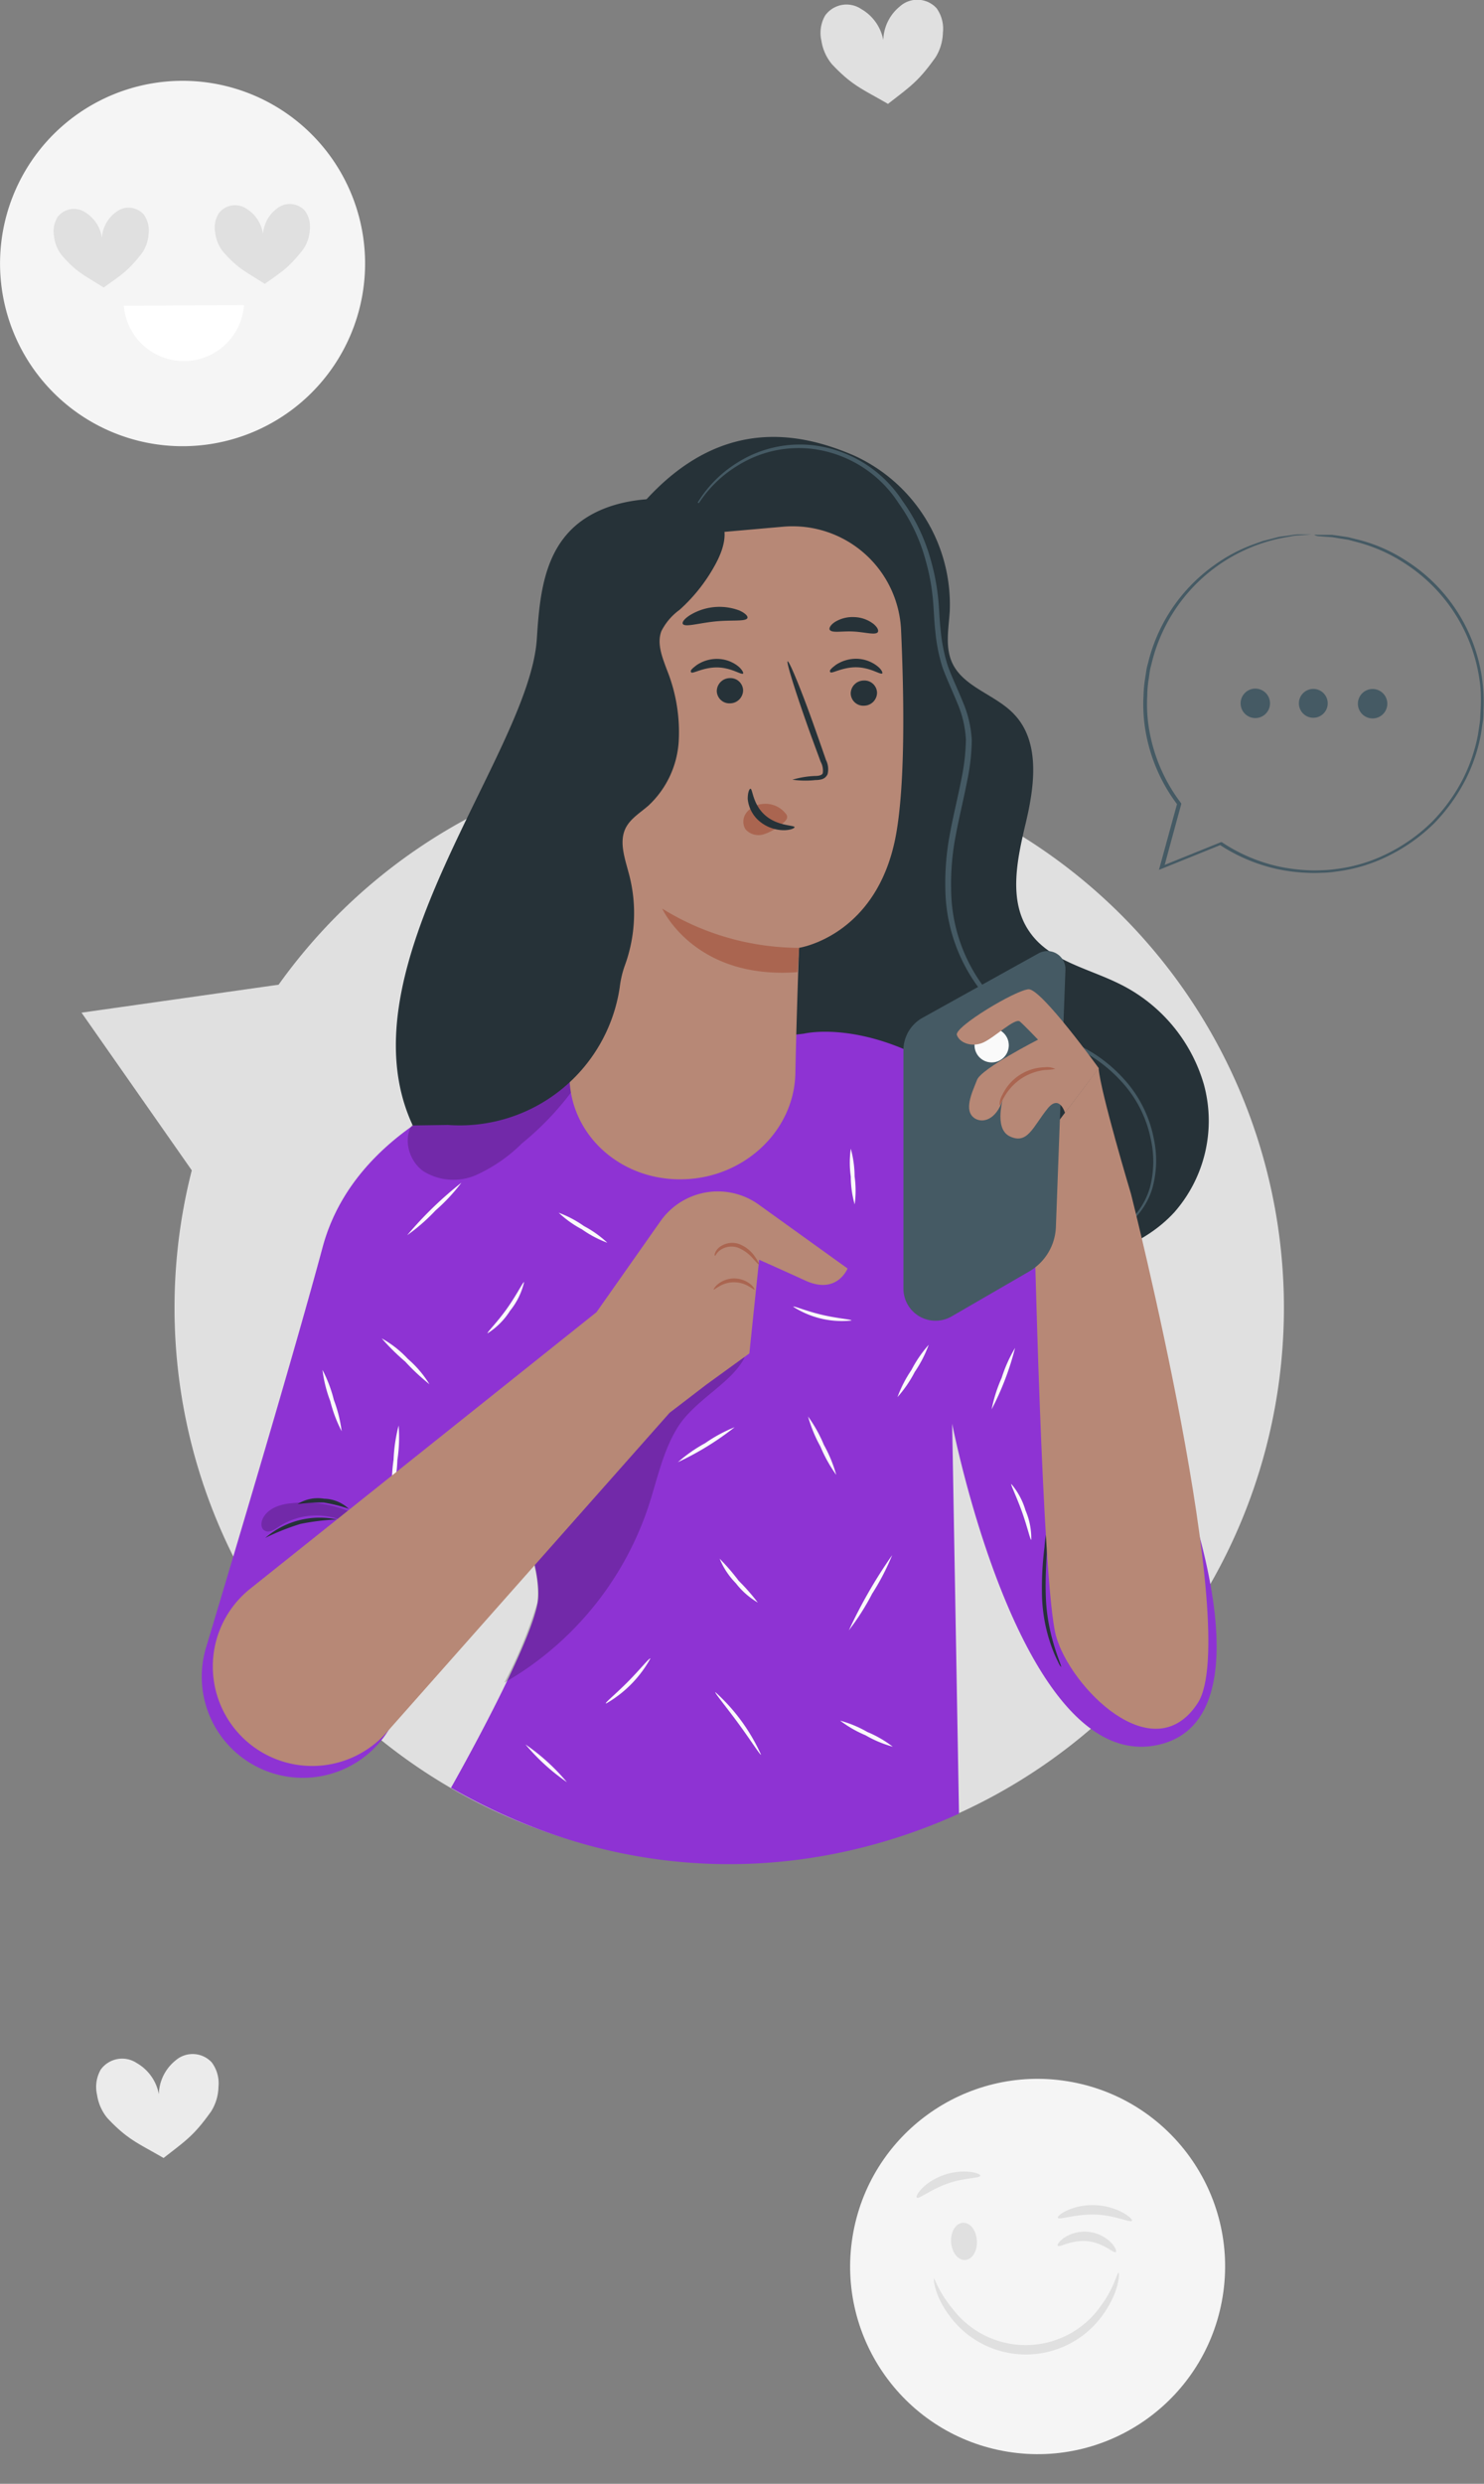 <svg xmlns="http://www.w3.org/2000/svg" fill="none" viewBox="0 0 501 838">
  <rect x="0" y="0" width="501" height="838" fill="#808080" stroke="none"/>
  <path fill="#F5F5F5"
        d="M123.24 87.558a61.655 61.655 0 0 1-9.631 34.461 61.625 61.625 0 0 1-27.145 23.303 61.604 61.604 0 0 1-67.426-11.874A61.658 61.658 0 0 1 4.194 66.593a61.637 61.637 0 0 1 22.071-28.16 61.607 61.607 0 0 1 91.766 25.637 61.644 61.644 0 0 1 5.209 23.488Z"/>
  <path fill="#E0E0E0"
        d="M48.616 72.464a6.823 6.823 0 0 0-9.505-.87 11.666 11.666 0 0 0-4.715 8.615 11.968 11.968 0 0 0-5.36-8.39 6.922 6.922 0 0 0-9.53 1.315 9.113 9.113 0 0 0-1.266 6.529 12.538 12.538 0 0 0 2.482 6.28c4.963 5.909 7.817 6.927 14.27 11.072 6.204-4.443 8.214-5.535 13.004-11.692a12.64 12.64 0 0 0 2.159-6.38 9.212 9.212 0 0 0-1.54-6.48ZM103.039 71.222a6.872 6.872 0 0 0-9.53-.869 11.74 11.74 0 0 0-4.715 8.614 12.018 12.018 0 0 0-5.335-8.39 6.947 6.947 0 0 0-9.555 1.315 9.113 9.113 0 0 0-1.266 6.53 12.763 12.763 0 0 0 2.482 6.28c5.088 5.908 7.817 6.926 14.27 11.072 6.229-4.42 8.214-5.561 13.004-11.693a12.665 12.665 0 0 0 2.184-6.38 9.212 9.212 0 0 0-1.539-6.48Z"/>
  <path fill="#fff"
        d="M82.367 102.947a20.352 20.352 0 0 1-20.184 18.884 20.347 20.347 0 0 1-13.848-5.337 20.359 20.359 0 0 1-6.544-13.323l40.576-.224Z"/>
  <path fill="#F5F5F5"
        d="M412.78 774.793c5.577-34.517-17.875-67.02-52.38-72.599-34.506-5.578-66.999 17.881-72.576 52.398-5.576 34.517 17.875 67.02 52.381 72.599 34.505 5.578 66.998-17.881 72.575-52.398Z"/>
  <path fill="#E0E0E0"
        d="M325.049 749.955c2.482-.149 4.517 2.483 4.74 6.008.224 3.525-1.563 6.38-3.945 6.529-2.383.149-4.517-2.483-4.741-6.008-.223-3.525 1.564-6.38 3.946-6.529ZM330.931 734.043c0 .918-5.286.621-11.068 2.681-5.783 2.06-9.679 5.362-10.349 4.717-.67-.646 2.656-5.437 9.331-7.696 6.676-2.259 12.359-.447 12.086.298ZM376.693 759.81c-.67.571-4.07-3.078-9.505-3.649-5.435-.571-9.529 2.234-10.075 1.539-.273-.298.397-1.515 2.208-2.756a12.66 12.66 0 0 1 15.809 1.713c1.513 1.589 1.886 2.929 1.563 3.153ZM382.128 749.26c-.496.794-5.609-1.887-12.409-2.085-6.799-.199-12.16 1.911-12.582 1.092-.421-.819 4.964-4.618 12.707-4.27 7.742.348 12.855 4.667 12.284 5.263ZM377.661 766.812c.273 0 .347 5.238-3.971 12.139a31.981 31.981 0 0 1-53.629 1.688c-4.74-6.628-4.963-11.891-4.715-11.866.248.025 1.613 4.692 6.477 10.476a30.976 30.976 0 0 0 25.413 11.943 30.96 30.96 0 0 0 24.618-13.507c4.467-6.107 5.236-11.022 5.807-10.873ZM316.19 2.78a8.81 8.81 0 0 0-12.409-.596 15.12 15.12 0 0 0-5.583 11.345 15.297 15.297 0 0 0-7.445-10.476 8.883 8.883 0 0 0-12.185 2.185 11.722 11.722 0 0 0-1.266 8.465 16.164 16.164 0 0 0 3.549 7.944c6.849 7.299 10.398 8.44 18.935 13.405 7.743-6.032 10.249-7.571 16.056-15.714a16.46 16.46 0 0 0 2.482-8.316 11.822 11.822 0 0 0-2.134-8.242Z"/>
  <path fill="#EBEBEB"
        d="M71.472 695.813a8.784 8.784 0 0 0-12.26-.596 15.062 15.062 0 0 0-5.583 11.345 15.368 15.368 0 0 0-7.445-10.501 8.908 8.908 0 0 0-12.185 2.209 11.822 11.822 0 0 0-1.24 8.466 15.941 15.941 0 0 0 3.523 7.919c6.874 7.323 10.423 8.465 18.935 13.43 7.743-6.032 10.25-7.572 16.057-15.714a16.14 16.14 0 0 0 2.481-8.316c.3-2.937-.515-5.879-2.283-8.242Z"/>
  <path fill="#E0E0E0"
        d="M246.306 253.906a186.971 186.971 0 0 0-85.611 20.711 187.043 187.043 0 0 0-66.64 57.611l-66.533 9.434 37.225 53.199a187.384 187.384 0 0 0 6.855 114.14 187.314 187.314 0 0 0 71.903 88.89 187.222 187.222 0 0 0 110.162 30.521 187.226 187.226 0 0 0 107.374-39.222 187.325 187.325 0 0 0 64.579-94.349 187.377 187.377 0 0 0-2.277-114.323 187.319 187.319 0 0 0-68.286-91.701 187.232 187.232 0 0 0-108.85-34.911h.099Z"/>
  <path fill="#263238"
        d="M211.935 176.057c27.422-36.145 56.359-31.031 76.435-22.343a55.205 55.205 0 0 1 24.158 21.362 55.225 55.225 0 0 1 8.104 31.217c-.372 5.784-1.588 11.866.744 17.154 3.773 8.49 14.89 10.898 21.119 17.675 8.711 9.285 6.775 23.981 3.847 36.344-2.928 12.362-6.13 26.562 1.315 37.038 6.651 9.558 19.357 12.115 29.78 17.204a54.824 54.824 0 0 1 28.986 34.134 46.732 46.732 0 0 1-9.926 43.12c-10.175 11.122-25.487 16.037-40.377 18.222a148.72 148.72 0 0 1-121.807-37.106 148.83 148.83 0 0 1-48.485-117.776"/>
  <path fill="#455A64"
        d="M380.813 412.637s.943-.894 2.481-2.805a25.038 25.038 0 0 0 4.964-9.334 34.773 34.773 0 0 0 .148-16.608 40.194 40.194 0 0 0-10.199-19.413 48.524 48.524 0 0 0-9.927-8.192 80.459 80.459 0 0 0-12.632-6.107 94.158 94.158 0 0 1-13.822-6.554 43.338 43.338 0 0 1-11.962-11.097 57.11 57.11 0 0 1-10.721-32.917 88.727 88.727 0 0 1 1.564-18.371c1.116-6.131 2.68-12.238 3.871-18.444a70.821 70.821 0 0 0 1.514-13.133 35.81 35.81 0 0 0-2.879-12.412c-1.613-3.997-3.474-7.869-4.963-11.891a57.11 57.11 0 0 1-2.482-12.412c-.496-4.146-.496-8.242-.968-12.115a68.446 68.446 0 0 0-2.209-11.394 60.018 60.018 0 0 0-9.182-19.612 40.729 40.729 0 0 0-28.365-18.271 38.777 38.777 0 0 0-25.76 5.387 41.233 41.233 0 0 0-12.607 11.717c-2.283 3.302-3.127 5.288-3.251 5.213a27.334 27.334 0 0 1 2.854-5.486 40.695 40.695 0 0 1 12.532-12.214 39.554 39.554 0 0 1 26.405-5.858 41.9 41.9 0 0 1 29.483 18.718 62.363 62.363 0 0 1 9.604 20.157 74.554 74.554 0 0 1 2.308 11.643c.496 4.047.496 8.068.992 12.115a55.45 55.45 0 0 0 2.482 12.015c1.464 3.922 3.326 7.77 4.963 11.841a37.773 37.773 0 0 1 3.028 13.058 70.338 70.338 0 0 1-1.539 13.505c-1.216 6.305-2.754 12.412-3.871 18.444a85.52 85.52 0 0 0-1.563 17.998 55.65 55.65 0 0 0 10.174 31.975 41.932 41.932 0 0 0 11.466 10.724 92.843 92.843 0 0 0 13.55 6.529 80.84 80.84 0 0 1 12.805 6.305 49.757 49.757 0 0 1 10.15 8.515 41.371 41.371 0 0 1 10.225 20.059 35.011 35.011 0 0 1-.447 17.029 24.82 24.82 0 0 1-5.286 9.384 16.696 16.696 0 0 1-2.928 2.309Z"/>
  <path fill="#FAFAFA"
        d="M280.429 370.186a31.735 31.735 0 0 1 6.303-6.355 31.16 31.16 0 0 1 7.148-5.362 31.767 31.767 0 0 1-6.304 6.355 30.603 30.603 0 0 1-7.147 5.362Z"/>
  <path fill="#8E33D3"
        d="m271.445 348.737-82.615 10.079s-66.558 12.114-79.934 62.062c-9.257 34.432-28.39 98.579-39.335 134.997a34.108 34.108 0 0 0 16.925 40.092 34.098 34.098 0 0 0 39.017-5.325 34.113 34.113 0 0 0 8.011-11.357l36.183-83.288s12.756 29.095 12.036 42.873c-.72 13.778-29.482 64.321-29.482 64.321 61.123 35.052 123.215 30.633 171.508 8.713l-2.308-131.571s22.757 117.446 68.792 108.509c38.615-7.447 13.202-82.766 0-111.562-16.801-36.716-38.764-89.096-52.562-101.782-37.175-33.935-66.236-26.761-66.236-26.761Z"/>
  <path fill="#000"
        d="M195.059 365.445a99.014 99.014 0 0 1-18.86 20.331 53.128 53.128 0 0 1-15.411 10.65 19.209 19.209 0 0 1-17.918-1.316c-5.088-3.649-7.073-11.618-3.127-16.459 2.482-3.202 6.924-4.369 10.919-5.362l40.203-9.93"
        opacity=".2"/>
  <path fill="#263238"
        d="M89.564 518.861a28.204 28.204 0 0 1 24.221-6.206 77.3 77.3 0 0 0-12.409 1.514 81.25 81.25 0 0 0-11.813 4.692ZM100.483 507.442a12.775 12.775 0 0 1 8.934-1.787 12.577 12.577 0 0 1 8.313 3.376 55.013 55.013 0 0 0-8.437-2.086 60.767 60.767 0 0 0-8.81.497Z"/>
  <path fill="#000"
        d="M116.862 513.599a23.117 23.117 0 0 0-22.906 1.588c-1.39.944-3.127 2.086-4.59 1.242-1.465-.844-1.291-2.905-.522-4.32 1.812-3.376 6.006-4.667 9.927-4.965a39.695 39.695 0 0 1 20.25 3.252M251.393 457.967c-4.367 8.763-16.9 14.274-22.757 23.832-4.963 8.092-6.799 17.625-9.777 26.612a107.933 107.933 0 0 1-48.591 59.306 151.496 151.496 0 0 0 11.117-26.984 34.222 34.222 0 0 0-2.481-16.708c2.829-8.713 15.262-20.753 20.97-27.977a165.121 165.121 0 0 1 22.112-24.403 55.257 55.257 0 0 1 29.482-13.678"
        opacity=".2"/>
  <path fill="#FAFAFA"
        d="M286.583 550.041c4.118-8.87 9.01-17.36 14.618-25.371a80.084 80.084 0 0 1-6.751 13.008 81.354 81.354 0 0 1-7.867 12.363Z"/>
  <path fill="#263238"
        d="M353.688 514.965a38.99 38.99 0 0 1-.174 7.1c-.223 4.369-.695 10.376-.422 17.005.472 13.33 5.634 23.186 5.113 23.335a5.784 5.784 0 0 1-.968-1.639 43.737 43.737 0 0 1-2.085-4.791 54.95 54.95 0 0 1-3.35-16.856c-.173-5.722.101-11.449.819-17.129.146-2.369.503-4.72 1.067-7.025Z"/>
  <path fill="#FAFAFA"
        d="M241.491 570.895a63.683 63.683 0 0 1 15.436 21.125c-.322.174-3.424-4.791-7.693-10.6-4.268-5.809-8.016-10.277-7.743-10.525ZM283.63 580.525a38.7 38.7 0 0 1 9.183 3.823 38.101 38.101 0 0 1 8.586 4.965 38.062 38.062 0 0 1-9.182-3.848 39.253 39.253 0 0 1-8.587-4.94ZM255.836 540.682a25.978 25.978 0 0 1-7.445-6.553 25.525 25.525 0 0 1-5.435-8.242 73.453 73.453 0 0 1 6.427 7.447 70.375 70.375 0 0 1 6.453 7.348ZM204.539 574.692c-.223-.298 3.5-3.302 7.594-7.448 4.095-4.146 7.048-7.919 7.445-7.695a39.714 39.714 0 0 1-14.89 15.168l-.149-.025ZM177.415 588.568a69.886 69.886 0 0 1 13.972 12.711 69.859 69.859 0 0 1-13.972-12.711ZM228.81 493.367a51.105 51.105 0 0 1 9.282-6.479 49.017 49.017 0 0 1 9.926-5.363 97.48 97.48 0 0 1-19.257 11.842h.049ZM272.81 477.926a47.16 47.16 0 0 1 5.336 9.557c1.784 3.2 3.184 6.6 4.169 10.129a47.19 47.19 0 0 1-5.336-9.558 46.466 46.466 0 0 1-4.169-10.128ZM302.987 471.371a42.193 42.193 0 0 1 4.716-9.16 41.283 41.283 0 0 1 5.831-8.49 41.512 41.512 0 0 1-4.715 9.16 40.767 40.767 0 0 1-5.832 8.49ZM267.797 440.861c.174-.347 4.318 1.49 9.753 2.756 5.435 1.266 9.927 1.514 9.927 1.911a30.414 30.414 0 0 1-19.705-4.667h.025ZM288.544 406.355a34.33 34.33 0 0 1-1.315-9.359 33.278 33.278 0 0 1 0-9.434 36.19 36.19 0 0 1 1.29 9.359c.432 3.13.44 6.303.025 9.434ZM334.778 475.492a49.119 49.119 0 0 1 3.375-10.6 48.143 48.143 0 0 1 4.541-10.128 96.014 96.014 0 0 1-7.916 20.728ZM341.429 500.689a24.335 24.335 0 0 1 4.789 8.913 23.72 23.72 0 0 1 1.936 9.929c-.372 0-1.291-4.319-3.152-9.507-1.861-5.189-3.896-9.21-3.573-9.335ZM188.607 409.16a36.955 36.955 0 0 1 8.562 4.518 36.484 36.484 0 0 1 7.867 5.611 36.955 36.955 0 0 1-8.562-4.518 36.367 36.367 0 0 1-7.867-5.611ZM164.609 449.848c-.273-.298 3.177-3.599 6.552-8.366 3.375-4.766 5.435-9.061 5.782-8.912a24.072 24.072 0 0 1-4.74 9.657 24.443 24.443 0 0 1-7.594 7.621ZM128.873 451.562a35.274 35.274 0 0 1 8.835 6.927 36.127 36.127 0 0 1 7.271 8.539 73.195 73.195 0 0 1-8.164-7.621 76.493 76.493 0 0 1-7.942-7.845ZM137.46 416.758a125.395 125.395 0 0 1 18.314-17.725 61.743 61.743 0 0 1-8.71 9.334 64.329 64.329 0 0 1-9.604 8.391ZM115.348 482.891a46.041 46.041 0 0 1-3.846-10.153 44.84 44.84 0 0 1-2.631-10.55 45.507 45.507 0 0 1 3.847 10.153 46.058 46.058 0 0 1 2.63 10.55ZM132.447 504.141a52.913 52.913 0 0 1 .422-11.642 54.254 54.254 0 0 1 1.712-11.544 51.2 51.2 0 0 1-.422 11.643 54.254 54.254 0 0 1-1.712 11.543Z"/>
  <path fill="#B78876"
        d="M256.059 406.356a23.667 23.667 0 0 0-26.367-.726 23.684 23.684 0 0 0-6.714 6.386l-21.59 30.684-117.036 93.415a33.56 33.56 0 0 0-12.435 23.908 33.573 33.573 0 0 0 9.151 25.348 33.561 33.561 0 0 0 11.324 7.826 33.559 33.559 0 0 0 13.512 2.619 33.563 33.563 0 0 0 24.508-11.193l95.644-107.963 12.408-9.508 14.518-10.526 3.3-31.602s8.736 3.873 15.536 7.001c10.745 4.965 14.319-4.046 14.319-4.046l-30.078-21.623Z"/>
  <path fill="#AA6550"
        d="M256.233 426.663c-.149 0-.844-.72-1.986-1.986a13.121 13.121 0 0 0-5.162-3.748 6.716 6.716 0 0 0-5.906.819c-1.315.918-1.588 2.011-1.812 1.936-.223-.074-.173-1.291 1.216-2.656a7.129 7.129 0 0 1 3.288-1.575 7.131 7.131 0 0 1 3.636.259 11.438 11.438 0 0 1 5.435 4.394c1.018 1.465 1.439 2.458 1.291 2.557ZM240.946 435.102c-.125 0 .297-.943 1.464-1.886a8.778 8.778 0 0 1 10.869 0c1.167.943 1.564 1.787 1.44 1.886-.124.1-.769-.471-1.961-1.117a9.728 9.728 0 0 0-9.926 0c-1.142.646-1.886 1.241-1.886 1.117Z"/>
  <path fill="#B78876"
        d="m340.858 400.1 8.214 8.887s2.73 125.886 7.445 142.99c4.715 17.105 32.832 45.827 47.871 22.566 15.039-23.261-22.558-171.713-22.558-171.713s-10.274-34.208-10.944-42.4l-30.028 39.67Z"/>
  <path fill="#455A64"
        d="m359.693 327.19-3.226 86.887a18.13 18.13 0 0 1-9.008 14.894l-26.182 15.168a10.84 10.84 0 0 1-14.833-3.974 10.86 10.86 0 0 1-1.447-5.434v-80.358a12.558 12.558 0 0 1 6.478-10.997l39.185-21.747a6.113 6.113 0 0 1 6.132.156 6.105 6.105 0 0 1 2.901 5.405Z"/>
  <path fill="#FAFAFA"
        d="M329.591 350.128a5.786 5.786 0 0 0 3.719 8.129 5.78 5.78 0 0 0 7.248-5.229 5.783 5.783 0 0 0-10.967-2.9Z"/>
  <path fill="#B78876"
        d="M370.96 360.431s-19.406-26.885-23.7-26.662c-4.293.223-25.139 12.685-24.221 15.416.919 2.731 5.212 4.295 9.058 2.483 3.847-1.813 10.647-8.366 12.21-7.026 1.564 1.341 6.13 6.132 6.13 6.132s-19.159 9.756-20.598 13.579c-1.439 3.823-4.963 10.65-.471 13.132 2.953 1.614 7.717-.223 9.529-7.919 0 0-3.623 11.097 1.961 13.803 6.03 2.929 7.867-3.227 12.756-9.285 4.069-5.089 5.931 1.39 5.931 1.39l11.415-15.043Z"/>
  <path fill="#AA6550"
        d="M356.269 360.653a25.298 25.298 0 0 1-3.549.348 18.4 18.4 0 0 0-7.792 2.805 18.607 18.607 0 0 0-5.733 6.008c-1.092 1.862-1.539 3.177-1.737 3.103a6.501 6.501 0 0 1 .943-3.525 16.209 16.209 0 0 1 14.269-9.31 6.404 6.404 0 0 1 3.599.571Z"/>
  <path fill="#B78876"
        d="M193 183.976v11.22l-.745 167.716c0 19.463 16.603 35.053 37.424 34.978 21.044 0 38.416-16.061 38.838-35.722.422-20.655 1.241-42.376 1.241-42.376s26.678-3.947 32.807-38.553c3.028-17.204 2.681-45.504 1.638-68.665a36.68 36.68 0 0 0-12.431-25.895 36.655 36.655 0 0 0-27.275-8.984L193 183.976Z"/>
  <path fill="#263238"
        d="M296.088 233.699a4.418 4.418 0 0 1-4.367 4.394 4.25 4.25 0 0 1-3.126-1.091 4.245 4.245 0 0 1-1.391-3.005 4.416 4.416 0 0 1 4.368-4.394 4.23 4.23 0 0 1 3.125 1.091 4.237 4.237 0 0 1 1.391 3.005ZM297.85 227.196c-.571.571-3.896-1.985-8.686-2.06-4.789-.074-8.338 2.259-8.834 1.663-.497-.596.322-1.291 1.861-2.482a12.407 12.407 0 0 1 7.097-2.061c2.506.072 4.923.941 6.899 2.483 1.465 1.142 1.837 2.184 1.663 2.457ZM250.872 232.881a4.445 4.445 0 0 1-4.368 4.419 4.267 4.267 0 0 1-4.119-2.457 4.272 4.272 0 0 1-.397-1.639 4.445 4.445 0 0 1 4.368-4.419 4.256 4.256 0 0 1 3.118 1.099 4.262 4.262 0 0 1 1.398 2.997ZM250.872 227.245c-.57.571-3.896-1.986-8.686-2.061-4.789-.074-8.338 2.26-8.834 1.664-.497-.596.322-1.291 1.886-2.483a12.179 12.179 0 0 1 7.097-2.06c2.5.062 4.912.933 6.875 2.482 1.365 1.142 1.836 2.21 1.662 2.458ZM267.524 263.067a30.744 30.744 0 0 1 7.793-1.266c1.216 0 2.481-.323 2.481-1.167a6.204 6.204 0 0 0-.744-3.624c-1.092-2.979-2.258-6.107-3.45-9.384-4.789-13.331-8.239-24.304-7.693-24.502.546-.199 4.964 10.476 9.629 23.832 1.167 3.276 2.258 6.429 3.301 9.433a6.955 6.955 0 0 1 .546 4.816 3.083 3.083 0 0 1-2.035 1.738 8.324 8.324 0 0 1-2.085.248c-2.576.28-5.177.238-7.743-.124Z"/>
  <path fill="#AA6550"
        d="M269.807 319.792a88.172 88.172 0 0 1-46.233-13.231s10.845 24.055 45.638 21.423l.595-8.192ZM265.291 274.56a8.66 8.66 0 0 0-7.669-3.326 7.86 7.86 0 0 0-5.509 2.805 4.968 4.968 0 0 0-.471 5.71 5.833 5.833 0 0 0 6.253 1.713 18.39 18.39 0 0 0 6.18-3.55 5.687 5.687 0 0 0 1.39-1.391 1.615 1.615 0 0 0 0-1.787"/>
  <path fill="#263238"
        d="M253.354 266.121c.769 0 .695 5.189 4.963 8.937 4.269 3.749 9.927 3.302 9.927 4.022 0 .323-1.241.993-3.574 1.018a12.946 12.946 0 0 1-8.313-3.054 11.243 11.243 0 0 1-3.921-7.447c-.025-2.259.57-3.5.918-3.476ZM151.208 379.546a54.584 54.584 0 0 0 38.145-11.844 54.619 54.619 0 0 0 19.877-34.653c.28-2.367.813-4.697 1.588-6.951a51.404 51.404 0 0 0 1.315-31.974c-1.29-4.841-3.127-10.178-.943-14.672 1.613-3.276 4.964-5.238 7.718-7.646a32.277 32.277 0 0 0 10.225-21.696 56.147 56.147 0 0 0-3.971-24.08c-1.563-4.221-3.474-8.863-1.886-13.083a20.075 20.075 0 0 1 6.154-7.199 57.085 57.085 0 0 0 12.409-15.938c3.176-6.082 5.236-14.001-3.053-18.817a16.295 16.295 0 0 0-5.658-1.936c-14.667-2.259-32.262 0-41.965 11.469-7.991 9.408-9.132 22.665-9.927 35.003-2.481 38.85-66.732 110.991-41.89 164.191l11.862-.174Z"/>
  <path fill="#263238"
        d="M252.336 208.502c-.496 1.291-5.261.596-10.894 1.167-5.634.571-10.2 2.036-10.92.844-.322-.571.497-1.762 2.482-3.004a19.065 19.065 0 0 1 16.602-1.539c1.936.869 2.954 1.912 2.73 2.532ZM296.337 213.294c-.869 1.067-4.145 0-8.116-.224-3.97-.223-7.321.596-8.09-.571-.322-.546.224-1.638 1.713-2.631a11.316 11.316 0 0 1 6.626-1.664c2.331.076 4.58.884 6.427 2.309 1.365 1.142 1.812 2.21 1.44 2.781Z"/>
  <path fill="#455A64"
        d="M428.758 237.299a4.966 4.966 0 0 1-3.063 4.587 4.958 4.958 0 0 1-6.768-3.618 4.968 4.968 0 0 1 4.868-5.934 4.965 4.965 0 0 1 4.963 4.965ZM443.376 242.165a4.865 4.865 0 1 0-.003-9.73 4.865 4.865 0 0 0 .003 9.73ZM467.646 234.866a4.964 4.964 0 1 1-8.507 5.12 4.964 4.964 0 0 1 8.507-5.12Z"/>
  <path fill="#455A64"
        d="M443.673 180.45c.321-.044.647-.044.968 0h5.038l2.482.347 2.953.447 3.325.819a53.396 53.396 0 0 1 16.131 7.026 56.39 56.39 0 0 1 19.975 21.712 56.42 56.42 0 0 1 6.281 28.831c0 1.316 0 2.656-.248 3.997l-.596 3.996a56.708 56.708 0 0 1-5.434 15.863 61.36 61.36 0 0 1-10.349 14.275 59.416 59.416 0 0 1-14.89 10.699 54.295 54.295 0 0 1-18.191 5.586 35.108 35.108 0 0 1-4.963.422c-1.653.088-3.31.088-4.963 0a60.077 60.077 0 0 1-9.927-1.242 57.925 57.925 0 0 1-19.556-8.241h.596l-19.853 8.018-1.192.472.348-1.241c2.01-7.299 3.946-14.424 5.857-21.3v.521a57.102 57.102 0 0 1-10.647-24.328c-.741-4.093-1-8.259-.769-12.412.05-2.006.241-4.005.571-5.983l.446-2.929c.174-.969.472-1.887.695-2.83a56.95 56.95 0 0 1 22.335-32.397 53.95 53.95 0 0 1 13.228-6.976l2.978-1.067 2.829-.72 2.481-.645a39.524 39.524 0 0 1 2.482-.348c1.489-.199 2.829-.447 3.971-.521h5.41-.621l-1.762.149-2.903.198c-1.167 0-2.482.373-3.971.596a56.67 56.67 0 0 0-45.29 42.028c-.199.919-.497 1.813-.67 2.756-.174.943-.273 1.911-.422 2.88a38.02 38.02 0 0 0-.521 5.883c-.226 4.088.04 8.189.794 12.214a56.516 56.516 0 0 0 10.497 23.807l.174.248v.273a7425.03 7425.03 0 0 0-5.807 21.325l-.645-.497 19.853-8.018h.323l.273.198a56.768 56.768 0 0 0 19.108 8.043 60.179 60.179 0 0 0 9.604 1.217c1.596.087 3.195.087 4.79 0a37.425 37.425 0 0 0 4.74-.397 53.043 53.043 0 0 0 17.794-5.437 58.089 58.089 0 0 0 14.617-10.476 59.59 59.59 0 0 0 10.175-13.927 56.218 56.218 0 0 0 5.36-15.515l.596-3.922c.198-1.316.173-2.632.273-3.923a60.58 60.58 0 0 0 0-7.646 56.212 56.212 0 0 0-25.438-42.202 54.604 54.604 0 0 0-15.857-7.149l-3.276-.869-2.953-.472-2.482-.422-2.11-.149-2.878-.223a5.833 5.833 0 0 1-1.167-.422Z"/>
</svg>
